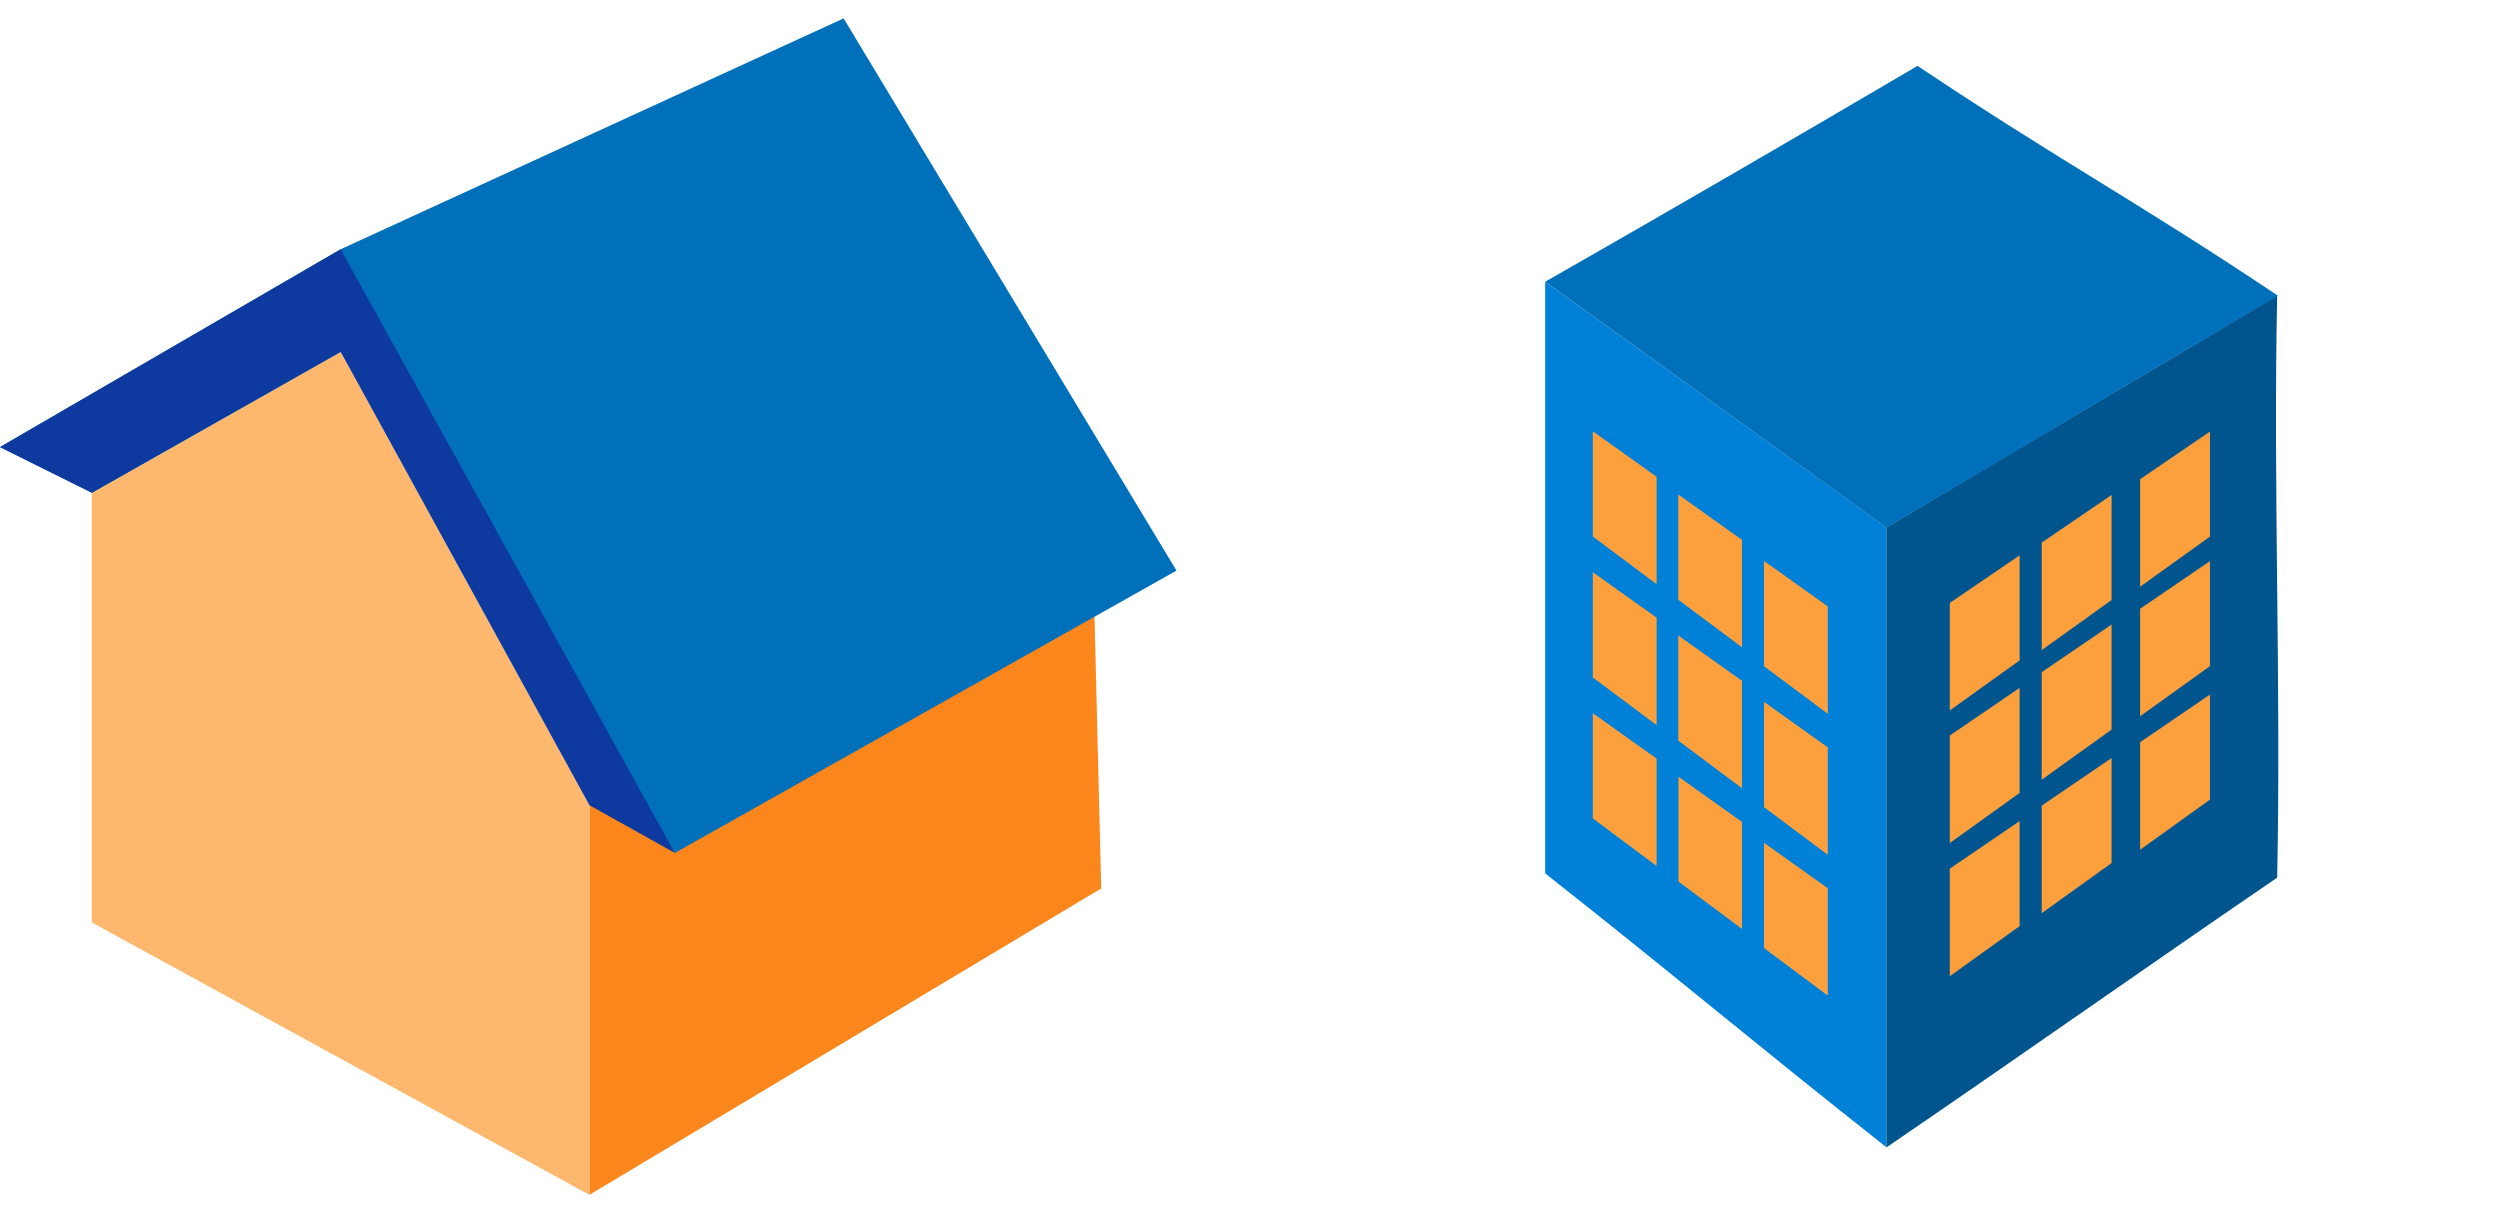 <svg width="68" height="33" viewBox="0 0 68 33" fill="none" xmlns="http://www.w3.org/2000/svg">
<path d="M2.498 13.403V25.092L16.032 32.5V21.902L9.265 9.57L2.498 13.403Z" fill="#FDB86D"/>
<path d="M29.739 15.499C29.81 18.388 29.88 21.276 29.953 24.165L16.035 32.497V21.899C20.603 19.77 25.171 17.634 29.739 15.499Z" fill="#FB861B"/>
<path d="M0 12.161C0.835 12.574 1.666 12.99 2.501 13.403L9.268 9.57C12.299 14.114 15.326 18.655 18.357 23.199C22.905 20.639 27.452 18.081 32 15.52C28.981 10.515 25.965 5.506 22.946 0.5C18.387 2.593 13.827 4.686 9.268 6.779C6.176 8.574 3.086 10.369 0 12.161Z" fill="#0070BA"/>
<path d="M0 12.161L2.498 13.403L9.265 9.57L16.032 21.902L18.354 23.199L9.265 6.781L0 12.161Z" fill="#0E399E"/>
<path d="M42.029 7.663V23.756C45.737 26.681 47.605 28.282 51.313 31.207V14.346C47.605 11.677 45.737 10.332 42.029 7.663Z" fill="#0080D6"/>
<path d="M61.939 8.039C61.829 13.415 62.049 18.495 61.939 23.872C58.294 26.361 54.958 28.719 51.312 31.209V14.346C55.067 12.099 58.185 10.284 61.939 8.038V8.039Z" fill="#00558F"/>
<path d="M52.156 1.792C50.487 2.775 48.805 3.756 47.111 4.739C45.411 5.725 43.717 6.699 42.03 7.663C42.518 8.014 45.232 9.967 45.719 10.319C46.776 11.081 50.256 13.587 51.314 14.35L61.955 8.04C58.14 5.487 55.969 4.343 52.158 1.792H52.156Z" fill="#0070BA"/>
<path d="M43.327 22.257V19.406L45.054 20.636V23.546L43.327 22.257Z" fill="#FBA03D"/>
<path d="M45.655 23.979V21.127L47.382 22.357V25.268L45.655 23.979Z" fill="#FBA03D"/>
<path d="M47.983 25.783V22.931L49.71 24.161V27.072L47.983 25.783Z" fill="#FBA03D"/>
<path d="M43.327 18.424V15.572L45.054 16.802V19.713L43.327 18.424Z" fill="#FBA03D"/>
<path d="M45.655 20.145V17.294L47.382 18.524V21.434L45.655 20.145Z" fill="#FBA03D"/>
<path d="M47.983 21.95V19.098L49.71 20.33V23.241L47.983 21.951V21.95Z" fill="#FBA03D"/>
<path d="M43.327 14.59V11.738L45.054 12.969V15.879L43.327 14.59Z" fill="#FBA03D"/>
<path d="M45.655 16.312V13.46L47.382 14.69V17.601L45.655 16.312Z" fill="#FBA03D"/>
<path d="M47.983 18.117V15.265L49.71 16.495V19.406L47.983 18.117Z" fill="#FBA03D"/>
<path d="M43.327 22.257V19.406L45.054 20.636V23.546L43.327 22.257Z" fill="#FBA03D"/>
<path d="M47.983 25.783V22.931L49.71 24.161V27.072L47.983 25.783Z" fill="#FBA03D"/>
<path d="M43.327 18.424V15.572L45.054 16.802V19.713L43.327 18.424Z" fill="#FBA03D"/>
<path d="M45.655 20.145V17.294L47.382 18.524V21.434L45.655 20.145Z" fill="#FBA03D"/>
<path d="M47.983 21.95V19.098L49.71 20.33V23.241L47.983 21.951V21.95Z" fill="#FBA03D"/>
<path d="M43.327 14.59V11.738L45.054 12.969V15.879L43.327 14.59Z" fill="#FBA03D"/>
<path d="M45.655 16.312V13.46L47.382 14.69V17.601L45.655 16.312Z" fill="#FBA03D"/>
<path d="M47.983 18.117V15.265L49.71 16.495V19.406L47.983 18.117Z" fill="#FBA03D"/>
<path d="M53.034 26.553V23.628L54.934 22.333V25.19L53.034 26.553Z" fill="#FBA03D"/>
<path d="M55.535 24.838V21.913L57.435 20.618V23.475L55.535 24.838Z" fill="#FBA03D"/>
<path d="M53.034 22.931V20.006L54.934 18.71V21.567L53.034 22.931Z" fill="#FBA03D"/>
<path d="M55.535 21.208V18.283L57.435 16.988V19.845L55.535 21.208Z" fill="#FBA03D"/>
<path d="M53.034 19.325V16.4L54.934 15.105V17.962L53.034 19.325Z" fill="#FBA03D"/>
<path d="M55.535 17.683V14.758L57.435 13.463V16.32L55.535 17.683Z" fill="#FBA03D"/>
<path d="M58.211 23.113V20.188L60.111 18.892V21.749L58.211 23.113Z" fill="#FBA03D"/>
<path d="M58.211 19.482V16.558L60.111 15.262V18.119L58.211 19.482Z" fill="#FBA03D"/>
<path d="M58.211 15.959V13.034L60.111 11.738V14.595L58.211 15.959Z" fill="#FBA03D"/>
</svg>
